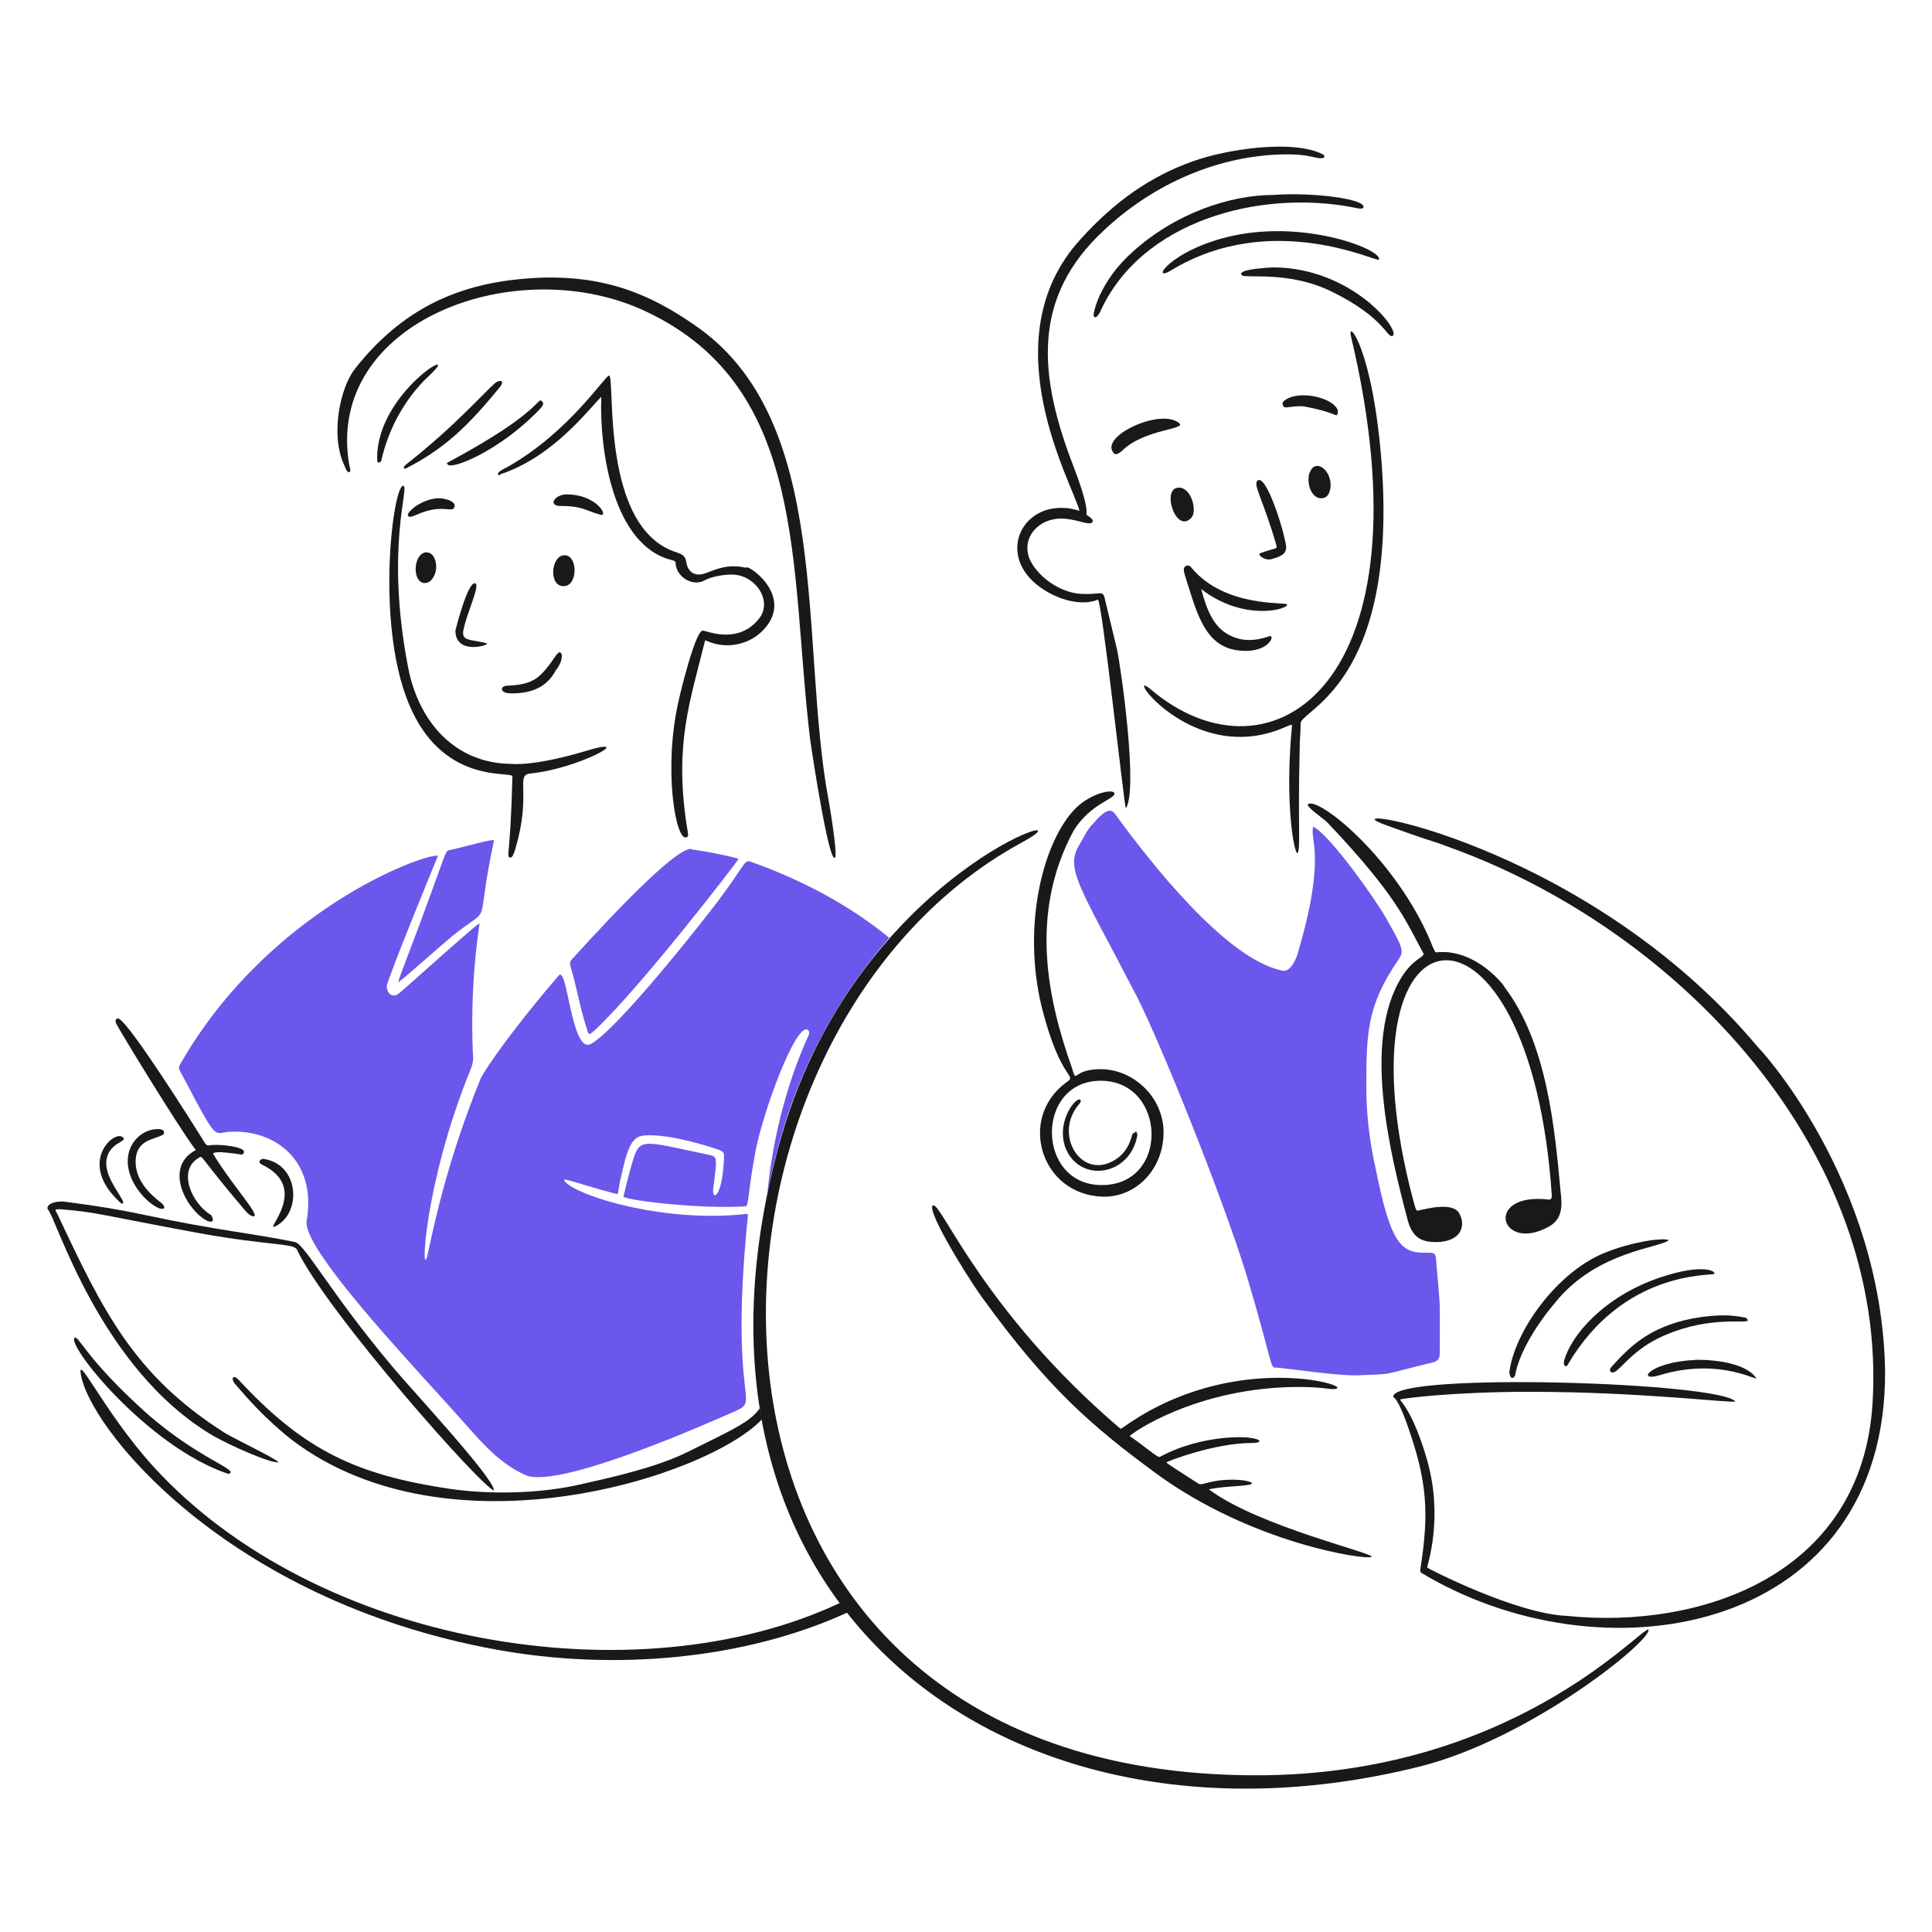 <svg xmlns="http://www.w3.org/2000/svg" fill="none" viewBox="0 0 200 200" height="400" width="400"><g id="doctor-nurse--health-care-doctor-nurse"><g id="Group"><path id="Vector" fill="#6b57eb" d="M76.044 88.779C76.344 88.879 76.544 88.879 76.344 89.079C76.244 89.279 66.444 102.079 61.544 106.679C60.944 107.179 60.944 107.179 60.744 106.479C60.344 105.279 60.044 103.979 59.744 102.679C59.044 99.679 58.844 99.779 59.144 99.379C60.244 98.179 69.544 87.779 71.544 87.879C71.444 87.979 72.644 87.979 76.044 88.779Z"></path><path id="Vector_2" fill="#191919" d="M6.545 124.379C14.345 125.379 14.644 125.879 22.344 127.179C26.644 127.879 28.145 128.079 30.544 128.579C31.544 128.779 34.245 133.879 40.544 141.379C42.344 143.579 51.044 152.879 51.144 154.279C50.144 154.279 33.844 135.879 30.744 129.379C30.444 128.679 28.044 128.979 20.744 127.679C10.444 125.779 10.044 125.479 6.244 125.179C5.644 125.179 5.644 125.179 5.944 125.679C10.644 135.679 13.844 142.379 23.344 148.379C24.344 148.979 28.544 150.979 28.844 151.379C27.944 151.479 23.944 149.679 22.144 148.679C10.344 141.779 5.844 126.079 4.944 125.179C4.844 125.079 4.845 124.379 6.545 124.379Z"></path><path id="Vector_3" fill="#6b57eb" d="M51.144 86.979C49.044 96.779 51.244 93.379 46.844 96.879C45.744 97.779 41.844 101.279 41.244 101.679C41.244 101.379 41.944 99.679 42.044 99.379C46.544 87.579 45.944 88.079 46.644 87.979C48.444 87.579 50.744 86.879 51.144 86.979Z"></path><path id="Vector_4" fill="#191919" d="M21.444 126.379C19.444 125.379 16.944 121.079 20.044 119.179C20.244 119.079 20.344 119.079 20.144 118.879C18.544 116.779 12.244 106.479 12.044 105.979C11.844 105.679 12.044 105.279 12.344 105.479C13.544 106.179 19.444 115.479 21.244 118.379C21.444 118.579 21.444 118.579 21.644 118.579C22.344 118.379 25.444 118.679 25.244 119.279C25.144 119.679 25.044 119.479 23.944 119.379C22.444 119.179 21.844 119.279 22.144 119.579C24.044 122.679 26.644 125.479 26.344 125.879C26.244 125.979 25.844 125.879 25.344 125.279C20.344 119.379 21.044 119.579 20.544 119.879C18.344 121.179 19.844 124.579 21.844 125.779C22.144 126.179 22.144 126.679 21.444 126.379Z"></path><path id="Vector_5" fill="#191919" d="M23.644 152.579C15.244 149.779 6.744 139.079 7.744 138.479C8.144 138.279 9.045 140.779 15.044 146.179C20.544 151.079 24.944 152.179 23.644 152.579Z"></path><path id="Vector_6" fill="#191919" d="M16.844 117.479C15.944 117.979 14.144 117.979 14.044 120.079C13.944 122.079 15.444 123.579 16.644 124.479C17.244 124.979 17.044 125.279 16.444 125.079C14.944 124.379 13.644 122.579 13.344 121.179C12.744 118.779 14.444 116.879 16.344 116.879C17.144 116.879 17.044 117.379 16.844 117.479Z"></path><path id="Vector_7" fill="#191919" d="M28.444 126.979C27.344 127.479 32.144 122.979 27.144 120.579C26.544 120.279 27.044 119.879 27.344 119.979C31.044 120.579 31.244 125.679 28.444 126.979Z"></path><path id="Vector_8" fill="#191919" d="M12.644 117.679C13.444 118.179 11.344 118.179 11.044 119.979C10.744 121.479 12.044 123.079 12.644 124.179C12.844 124.479 12.744 124.779 12.444 124.479C8.044 120.479 11.644 117.079 12.644 117.679Z"></path><path id="Vector_9" fill="#191919" d="M85.744 82.679C82.744 66.279 86.244 43.479 71.944 33.679C67.344 30.479 62.544 28.379 55.244 28.779C48.644 29.179 42.244 31.179 36.744 38.179C35.244 40.079 34.144 44.979 35.644 48.179C35.844 48.679 35.944 48.879 36.144 48.879C36.344 48.879 36.244 48.479 36.144 48.079C33.644 33.279 53.544 25.879 66.944 32.279C83.644 40.179 81.744 58.679 83.844 76.379C84.144 78.579 85.844 89.479 86.444 88.779C86.744 88.379 85.744 82.579 85.744 82.679Z"></path><path id="Vector_10" fill="#191919" d="M77.244 58.779C74.744 58.179 73.344 59.479 72.344 59.479C71.644 59.479 71.144 58.979 71.044 58.179C70.944 57.479 70.544 57.379 70.044 57.179C62.044 54.679 63.744 38.879 63.044 38.879C62.644 38.879 58.944 44.679 52.644 48.279C51.844 48.679 51.544 48.879 51.544 49.079C51.644 49.279 51.744 49.179 51.844 49.079C57.244 47.279 60.844 42.479 62.244 41.079C62.044 46.579 63.444 56.479 69.544 57.979C69.844 58.079 69.944 58.079 69.944 58.379C70.044 59.679 71.644 60.779 72.944 60.079C73.444 59.779 74.644 59.479 75.744 59.479C78.244 59.479 80.044 62.279 78.544 64.079C76.344 66.779 73.144 65.279 72.744 65.279C71.944 65.279 70.244 72.479 70.244 72.579C68.644 79.579 69.944 87.079 71.044 86.679C71.344 86.579 71.244 86.479 71.044 85.179C69.844 76.879 71.444 72.579 72.944 66.479C73.044 66.179 72.944 66.279 73.244 66.379C75.344 67.279 77.744 66.679 79.144 65.079C82.244 61.579 77.244 58.279 77.244 58.779Z"></path><path id="Vector_11" fill="#191919" d="M60.844 77.679C55.244 79.379 52.944 79.079 53.044 79.079C47.144 79.079 43.344 74.779 42.244 69.079C39.844 56.579 42.444 50.379 41.744 50.279C40.644 50.279 38.744 65.379 42.644 73.579C46.244 81.279 53.044 79.779 53.044 80.379C52.844 88.779 52.344 88.679 52.844 88.779C53.044 88.779 53.244 88.279 53.344 87.879C55.044 82.179 53.344 80.279 54.844 80.079C59.944 79.579 65.944 76.179 60.844 77.679Z"></path><path id="Vector_12" fill="#191919" d="M42.044 48.079C41.544 48.479 41.944 48.579 42.044 48.479C46.145 46.379 48.544 43.979 51.744 40.079C52.344 39.279 51.644 39.379 51.344 39.579C50.244 40.479 47.145 44.079 42.044 48.079Z"></path><path id="Vector_13" fill="#191919" d="M56.144 41.579C55.544 40.979 56.444 42.479 46.344 47.879C46.244 47.879 46.244 47.979 46.344 48.079C46.744 48.679 51.944 46.579 56.044 42.179C56.145 41.979 56.344 41.779 56.144 41.579Z"></path><path id="Vector_14" fill="#191919" d="M44.644 38.679C47.844 35.579 39.144 40.579 39.044 47.279C39.044 47.779 39.044 47.879 39.244 47.879C39.344 47.879 39.344 47.779 39.444 47.779C40.844 41.579 44.744 38.679 44.644 38.679Z"></path><path id="Vector_15" fill="#191919" d="M58.044 67.579C57.844 67.279 57.344 68.179 57.044 68.579C55.844 70.179 55.145 70.879 52.544 70.979C51.745 70.979 51.644 71.779 52.944 71.779C55.144 71.779 56.645 71.079 57.544 69.379C58.044 68.779 58.344 67.879 58.044 67.579Z"></path><path id="Vector_16" fill="#191919" d="M49.144 60.379C48.344 60.379 47.144 65.279 47.144 65.279C47.144 67.979 51.044 66.679 50.344 66.579C48.744 66.179 47.844 66.379 47.944 65.379C48.244 63.579 49.844 60.379 49.144 60.379Z"></path><path id="Vector_17" fill="#191919" d="M58.444 57.479C57.044 57.479 56.744 60.679 58.344 60.679C59.844 60.679 59.844 57.479 58.444 57.479Z"></path><path id="Vector_18" fill="#191919" d="M44.144 57.179C43.144 57.179 42.744 58.979 43.244 59.879C43.644 60.579 44.444 60.479 44.844 59.779C45.444 58.879 45.144 57.179 44.144 57.179Z"></path><path id="Vector_19" fill="#191919" d="M62.144 53.279C63.044 53.579 61.844 51.179 58.644 51.179C57.444 51.179 56.644 52.379 58.044 52.379C60.344 52.379 60.644 52.879 62.144 53.279Z"></path><path id="Vector_20" fill="#191919" d="M47.044 52.479C47.244 51.879 46.044 51.579 45.444 51.579C44.244 51.579 42.744 52.379 42.244 53.179C42.144 53.379 42.344 53.579 42.544 53.479C42.744 53.479 42.844 53.379 43.144 53.279C45.844 52.079 46.844 53.179 47.044 52.479Z"></path><path id="Subtract" fill="#191919" fill-rule="evenodd" d="M86.974 165.925C87.224 166.261 87.479 166.593 87.738 166.922C77.1 171.799 63.632 172.99 51.444 170.779C23.244 165.679 8.944 147.479 8.344 142.079C8.253 141.307 8.801 142.143 9.876 143.781L9.876 143.781L9.876 143.781C11.168 145.752 13.223 148.885 15.844 151.779C32.706 170.327 65.844 175.879 86.974 165.925ZM78.657 145.76C78.72 146.159 78.788 146.555 78.86 146.948C73.171 152.903 46.538 161.415 30.244 149.079C27.445 146.879 25.544 144.679 24.344 143.279C23.844 142.679 24.144 142.279 24.644 142.779C31.044 149.679 36.244 152.479 45.644 153.979C50.244 154.779 55.944 154.679 60.444 153.579C65.944 152.379 69.044 151.379 71.245 150.279C71.853 149.975 72.416 149.696 72.937 149.439C76.234 147.809 77.85 147.009 78.657 145.76Z" clip-rule="evenodd"></path><path id="Subtract_2" fill="#6b57eb" fill-rule="evenodd" d="M92.06 97.082C87.424 102.423 82.941 109.655 80.544 118.779C80.12 120.364 79.75 121.927 79.434 123.466C79.936 118.577 81.138 112.805 83.744 107.079C83.844 106.779 83.644 106.479 83.344 106.579C81.944 107.079 79.044 115.079 78.244 118.979C77.831 121.184 77.65 122.609 77.536 123.504C77.401 124.558 77.361 124.879 77.144 124.879C72.544 125.179 64.944 124.279 64.544 123.879C64.544 123.779 65.244 120.979 65.444 120.379C66.151 117.993 66.312 118.028 71.306 119.103C71.964 119.245 72.706 119.404 73.544 119.579C74.244 119.779 74.244 119.879 73.844 122.979C73.644 124.379 74.744 124.079 74.944 120.079C74.944 120.003 74.947 119.932 74.949 119.865C74.961 119.491 74.969 119.249 74.544 119.079C74.344 118.979 69.044 117.179 66.444 117.579C65.188 117.772 64.772 119.648 64.204 122.212C64.184 122.3 64.164 122.389 64.144 122.479C64.091 122.773 64.059 122.995 64.035 123.161C63.969 123.618 63.964 123.652 63.744 123.579C62.191 123.172 60.98 122.807 60.106 122.543C58.615 122.093 58.103 121.938 58.544 122.379C60.144 123.979 69.044 126.579 77.144 125.679C77.266 125.679 77.341 125.651 77.382 125.678C77.474 125.737 77.383 126.079 77.244 127.679C75.966 141.888 77.715 144.387 77.079 145.432C76.819 145.858 76.163 146.042 74.744 146.679C71.544 148.079 57.444 154.179 54.344 152.679C51.809 151.502 50.176 149.669 48.553 147.848C48.384 147.658 48.215 147.468 48.044 147.279C47.277 146.409 46.283 145.316 45.164 144.085C39.721 138.098 31.33 128.868 31.744 126.379C32.844 120.079 28.344 116.779 23.544 117.179C23.142 117.233 22.876 117.323 22.629 117.286C21.956 117.185 21.424 116.146 18.644 110.879C18.544 110.679 18.444 110.479 18.644 110.179C27.744 94.279 43.744 88.379 45.344 88.579C45.044 89.279 40.044 101.479 40.044 102.079C40.044 102.979 40.744 103.279 41.244 102.879C41.627 102.573 42.862 101.473 44.273 100.217C46.545 98.194 49.274 95.764 49.644 95.579C49.644 95.624 49.622 95.779 49.585 96.037C49.375 97.51 48.689 102.326 48.944 108.879C48.944 108.934 48.951 108.999 48.959 109.076C48.994 109.416 49.053 109.981 48.644 110.879C43.844 122.779 43.544 132.679 44.244 129.979C44.298 129.742 44.362 129.449 44.436 129.103C45.053 126.244 46.444 119.797 49.744 111.679C50.244 110.579 53.444 106.079 57.844 100.979C58.22 100.52 58.508 101.855 58.863 103.495C59.357 105.782 59.979 108.662 61.144 108.079C63.644 106.779 71.544 96.879 73.244 94.679C74.981 92.485 75.903 91.106 76.459 90.274C77.12 89.286 77.264 89.07 77.644 89.179C83.275 91.176 88.068 93.828 92.06 97.082Z" clip-rule="evenodd"></path></g><g id="Group_2"><path id="Vector_21" fill="#6b57eb" d="M140.344 142.379C138.044 142.379 133.444 141.679 132.244 141.579C131.344 141.579 132.044 141.979 128.944 131.679C126.444 123.679 120.244 108.179 117.644 103.079C111.644 91.479 110.144 89.879 111.844 87.279C112.244 86.579 112.544 85.879 113.144 85.279C113.944 84.379 114.844 83.379 115.444 84.279C118.944 89.079 126.844 99.279 132.744 100.479C133.544 100.679 134.144 99.379 134.344 98.679C137.344 88.579 135.544 86.879 135.944 85.579C137.644 86.379 142.444 93.179 143.444 94.979C145.344 98.279 145.344 98.479 144.744 99.379C141.444 104.179 141.444 107.079 141.444 112.779C141.444 115.179 141.744 117.979 142.344 120.679C143.944 128.679 144.944 129.779 147.744 129.679C148.544 129.679 148.544 129.779 148.644 130.179C149.144 136.379 149.044 133.379 149.044 140.079C149.044 140.479 148.944 140.779 148.544 140.979C142.344 142.479 144.744 142.179 140.344 142.379Z"></path><path id="Vector_22" fill="#191919" d="M170.644 168.679C169.644 168.679 156.344 183.779 130.044 183.779C65.844 183.779 68.144 107.579 105.844 87.179C114.144 82.679 88.244 89.979 80.544 118.879C67.844 166.279 104.444 193.479 146.944 182.879C158.544 179.979 171.144 169.679 170.644 168.679Z"></path><path id="Vector_23" fill="#191919" d="M182.045 108.479C163.845 86.679 135.844 82.779 143.644 85.479C149.744 87.679 147.344 86.679 150.244 87.779C174.144 96.479 195.444 119.379 193.844 145.279C192.744 163.079 176.044 168.679 162.244 167.279C156.944 167.079 147.844 162.379 147.744 162.279C147.744 161.979 149.444 157.179 147.744 151.179C146.244 145.979 144.944 145.079 144.944 144.879C145.044 144.779 150.344 144.079 158.344 144.079C169.944 144.079 179.244 145.279 179.644 145.079C177.944 143.079 145.144 142.079 144.244 144.479C144.144 144.879 144.444 143.979 145.744 147.679C147.744 153.379 147.945 156.579 147.045 162.379C146.945 162.879 147.144 162.779 147.744 163.179C166.844 174.179 195.244 168.679 195.144 141.979C194.844 122.179 182.045 108.379 182.045 108.479Z"></path><path id="Vector_24" fill="#191919" d="M148.745 98.579C148.545 98.579 148.644 98.679 148.344 98.079C145.044 89.679 137.444 83.179 135.644 83.179C134.644 83.179 136.844 84.579 137.444 85.179C144.544 92.679 145.444 95.179 147.344 98.679C147.544 99.079 146.344 99.179 145.144 101.079C140.944 107.679 143.945 119.579 145.745 126.379C146.245 128.179 147.244 128.579 148.644 128.579C151.144 128.579 151.845 126.979 151.045 125.579C150.345 124.379 147.544 125.179 146.944 125.279C146.544 125.379 146.644 125.579 145.944 122.879C138.444 92.179 158.444 90.679 160.644 123.779C160.644 124.079 160.544 124.179 160.344 124.179C153.544 123.379 155.244 129.779 160.344 126.979C161.744 126.179 161.745 124.879 161.545 123.279C160.945 116.779 160.145 107.979 155.745 102.179C155.845 102.179 152.845 98.179 148.745 98.579Z"></path><path id="Vector_25" fill="#191919" d="M106.544 59.779C108.144 61.579 111.444 62.979 113.644 62.079C114.044 61.879 116.344 83.179 116.544 83.679C117.844 81.779 116.044 69.179 115.644 67.279L114.344 61.879C114.144 61.079 113.844 61.579 111.944 61.479C109.744 61.379 107.344 59.679 106.544 57.779C105.744 55.479 107.644 53.679 109.844 53.679C111.044 53.679 112.244 54.179 112.744 54.179C113.144 54.179 113.344 53.879 112.744 53.479C111.944 52.879 113.344 54.179 111.244 48.579C107.444 38.879 106.744 30.779 114.344 23.779C120.144 18.379 127.144 15.979 133.244 15.979C135.544 15.979 136.044 16.379 136.744 16.379C137.244 16.379 137.144 16.079 136.944 15.979C133.844 14.379 126.844 15.479 123.544 16.679C119.244 18.179 115.444 20.779 111.844 24.779C102.344 35.179 111.144 50.279 111.744 52.879C111.344 52.779 110.844 52.579 109.944 52.579C106.044 52.479 103.744 56.579 106.544 59.779Z"></path><path id="Vector_26" fill="#191919" d="M96.644 124.779C95.644 124.779 99.644 131.479 101.644 134.279C108.444 143.679 112.944 147.579 119.744 152.579C129.644 159.779 141.244 161.479 141.944 161.179C142.744 160.879 130.344 158.079 125.144 154.179C126.844 153.779 130.044 153.879 129.544 153.479C129.044 153.179 127.444 153.079 126.044 153.279C124.744 153.479 124.344 153.779 124.044 153.579C121.744 152.079 120.744 151.479 120.744 151.379C120.844 151.279 125.744 149.379 129.544 149.379C131.044 149.379 130.444 148.779 128.344 148.779C125.044 148.779 121.944 149.779 120.144 150.779C119.944 150.879 119.944 150.879 118.744 149.979C117.044 148.679 116.944 148.679 116.944 148.679C116.944 148.479 123.844 143.579 134.444 143.579C137.144 143.579 137.644 143.879 138.244 143.779C140.244 143.479 127.544 139.679 116.244 147.779C116.044 147.879 116.044 147.979 115.844 147.779C102.044 135.979 97.544 124.779 96.644 124.779Z"></path><path id="Vector_27" fill="#191919" d="M115.344 82.079C115.144 81.679 113.044 82.079 111.444 83.579C108.044 86.879 105.744 95.679 107.844 104.279C109.844 112.179 111.644 111.179 110.344 112.079C105.344 115.779 107.744 123.679 114.144 123.879C117.344 123.979 120.244 121.379 120.444 117.579C120.644 113.679 117.344 110.679 113.944 110.679C110.844 110.679 111.544 112.379 110.944 110.479C108.544 103.679 106.444 94.679 111.144 85.979C112.944 83.079 115.644 82.679 115.344 82.079ZM114.044 122.679C107.244 122.679 107.144 111.879 113.944 111.879C120.744 111.879 121.144 122.679 114.044 122.679Z"></path><path id="Vector_28" fill="#191919" d="M143.044 48.179C142.144 36.079 139.444 32.979 139.844 34.779C148.444 70.879 131.544 81.879 119.144 71.379C116.044 68.779 123.444 79.679 133.244 75.179C133.744 74.979 133.744 74.979 133.744 75.179C132.944 83.379 134.044 88.779 134.344 88.279C134.644 87.679 134.344 85.379 134.544 77.479C134.544 76.479 134.644 75.679 134.644 74.879C134.644 73.479 144.644 70.779 143.044 48.179Z"></path><path id="Vector_29" fill="#191919" d="M117.244 26.079C113.844 29.079 113.044 32.579 113.244 32.779C113.444 32.979 113.644 32.679 113.844 32.379C118.044 22.879 130.344 19.579 140.144 21.479C140.544 21.579 141.044 21.679 141.144 21.479C141.444 20.579 135.744 19.879 131.844 20.179C127.344 20.179 121.644 22.079 117.244 26.079Z"></path><path id="Vector_30" fill="#191919" d="M123.344 58.779C123.144 58.479 122.844 58.479 122.644 58.679C122.444 58.979 122.545 59.179 123.045 60.779C124.145 64.279 125.144 67.379 128.944 67.379C131.544 67.379 132.044 65.579 131.344 65.879C129.944 66.379 128.645 66.379 127.545 65.879C125.645 65.079 124.944 63.179 124.344 60.979C128.744 64.379 133.344 63.079 133.244 62.579C133.244 62.279 126.844 62.979 123.344 58.779Z"></path><path id="Vector_31" fill="#191919" d="M166.144 129.679C161.144 131.679 156.744 137.879 156.244 142.079C156.344 142.879 156.744 142.679 156.844 142.379C157.244 139.979 159.244 136.879 161.044 134.779C165.344 129.479 171.944 129.179 172.744 128.379C172.144 128.079 168.844 128.579 166.144 129.679Z"></path><path id="Vector_32" fill="#191919" d="M127.744 24.379C121.144 25.779 118.944 29.379 121.244 27.979C131.644 21.679 142.544 27.179 142.744 26.879C143.144 25.879 135.344 22.779 127.744 24.379Z"></path><path id="Vector_33" fill="#191919" d="M171.744 132.279C165.944 134.279 162.644 138.279 161.944 140.779C161.744 141.379 162.144 141.679 162.344 141.179C168.044 131.579 176.944 132.079 177.444 131.879C177.744 131.679 176.444 130.679 171.744 132.279Z"></path><path id="Vector_34" fill="#191919" d="M128.544 28.479C128.944 28.879 133.344 27.979 137.844 30.179C143.344 32.879 143.544 34.979 144.144 34.779C145.144 34.379 140.044 27.679 131.744 27.679C132.244 27.679 127.944 27.779 128.544 28.479Z"></path><path id="Vector_35" fill="#191919" d="M180.545 136.379C179.445 136.179 178.144 135.979 175.244 136.479C170.644 137.379 168.644 139.479 166.744 141.579C166.544 141.879 166.744 142.079 166.944 142.079C167.644 142.079 168.844 139.679 172.444 138.179C177.144 136.179 180.844 137.079 180.944 136.679C180.844 136.479 180.745 136.379 180.545 136.379Z"></path><path id="Vector_36" fill="#191919" d="M122.044 43.779C120.144 42.279 114.244 44.979 115.144 46.679C115.344 47.079 115.544 47.179 116.144 46.679C118.444 44.379 122.944 44.479 122.044 43.779Z"></path><path id="Vector_37" fill="#191919" d="M130.144 49.779C129.744 50.279 130.744 51.679 132.144 56.479C132.244 56.879 132.044 56.679 130.444 57.279C130.144 57.379 130.844 58.079 131.644 57.879C132.644 57.579 133.144 57.379 133.144 56.579C132.944 54.979 131.044 48.879 130.144 49.779Z"></path><path id="Vector_38" fill="#191919" d="M175.545 140.779C170.745 140.979 169.344 143.079 171.744 142.379C178.244 140.379 182.344 143.279 181.744 142.579C180.144 140.479 174.745 140.779 175.545 140.779Z"></path><path id="Vector_39" fill="#191919" d="M122.045 50.479C120.145 50.479 121.744 55.379 123.344 53.579C123.944 52.879 123.345 50.479 122.045 50.479Z"></path><path id="Vector_40" fill="#191919" d="M138.244 42.079C137.444 41.079 134.344 40.379 132.944 41.479C132.644 41.679 132.744 42.179 133.144 42.179C133.244 42.179 134.444 41.979 135.044 42.079C137.644 42.579 138.144 42.979 138.344 42.979C138.344 43.079 138.744 42.579 138.244 42.079Z"></path><path id="Vector_41" fill="#191919" d="M135.644 48.779C135.144 49.679 135.644 51.579 136.744 51.579C137.444 51.579 137.644 51.079 137.744 50.379C137.844 48.679 136.244 47.479 135.644 48.779Z"></path><path id="Vector_42" fill="#191919" d="M117.744 117.479C117.744 117.379 117.644 117.279 117.644 117.179C117.644 117.079 117.644 117.079 117.544 117.179C117.444 117.279 117.344 117.279 117.244 117.379C117.144 117.479 116.944 119.379 115.044 120.279C111.744 121.879 109.144 117.379 111.644 114.379C111.844 114.179 111.944 113.979 111.844 113.879C111.544 113.379 109.344 115.879 110.244 118.679C111.644 122.579 117.044 121.779 117.744 117.479Z"></path></g></g></svg>